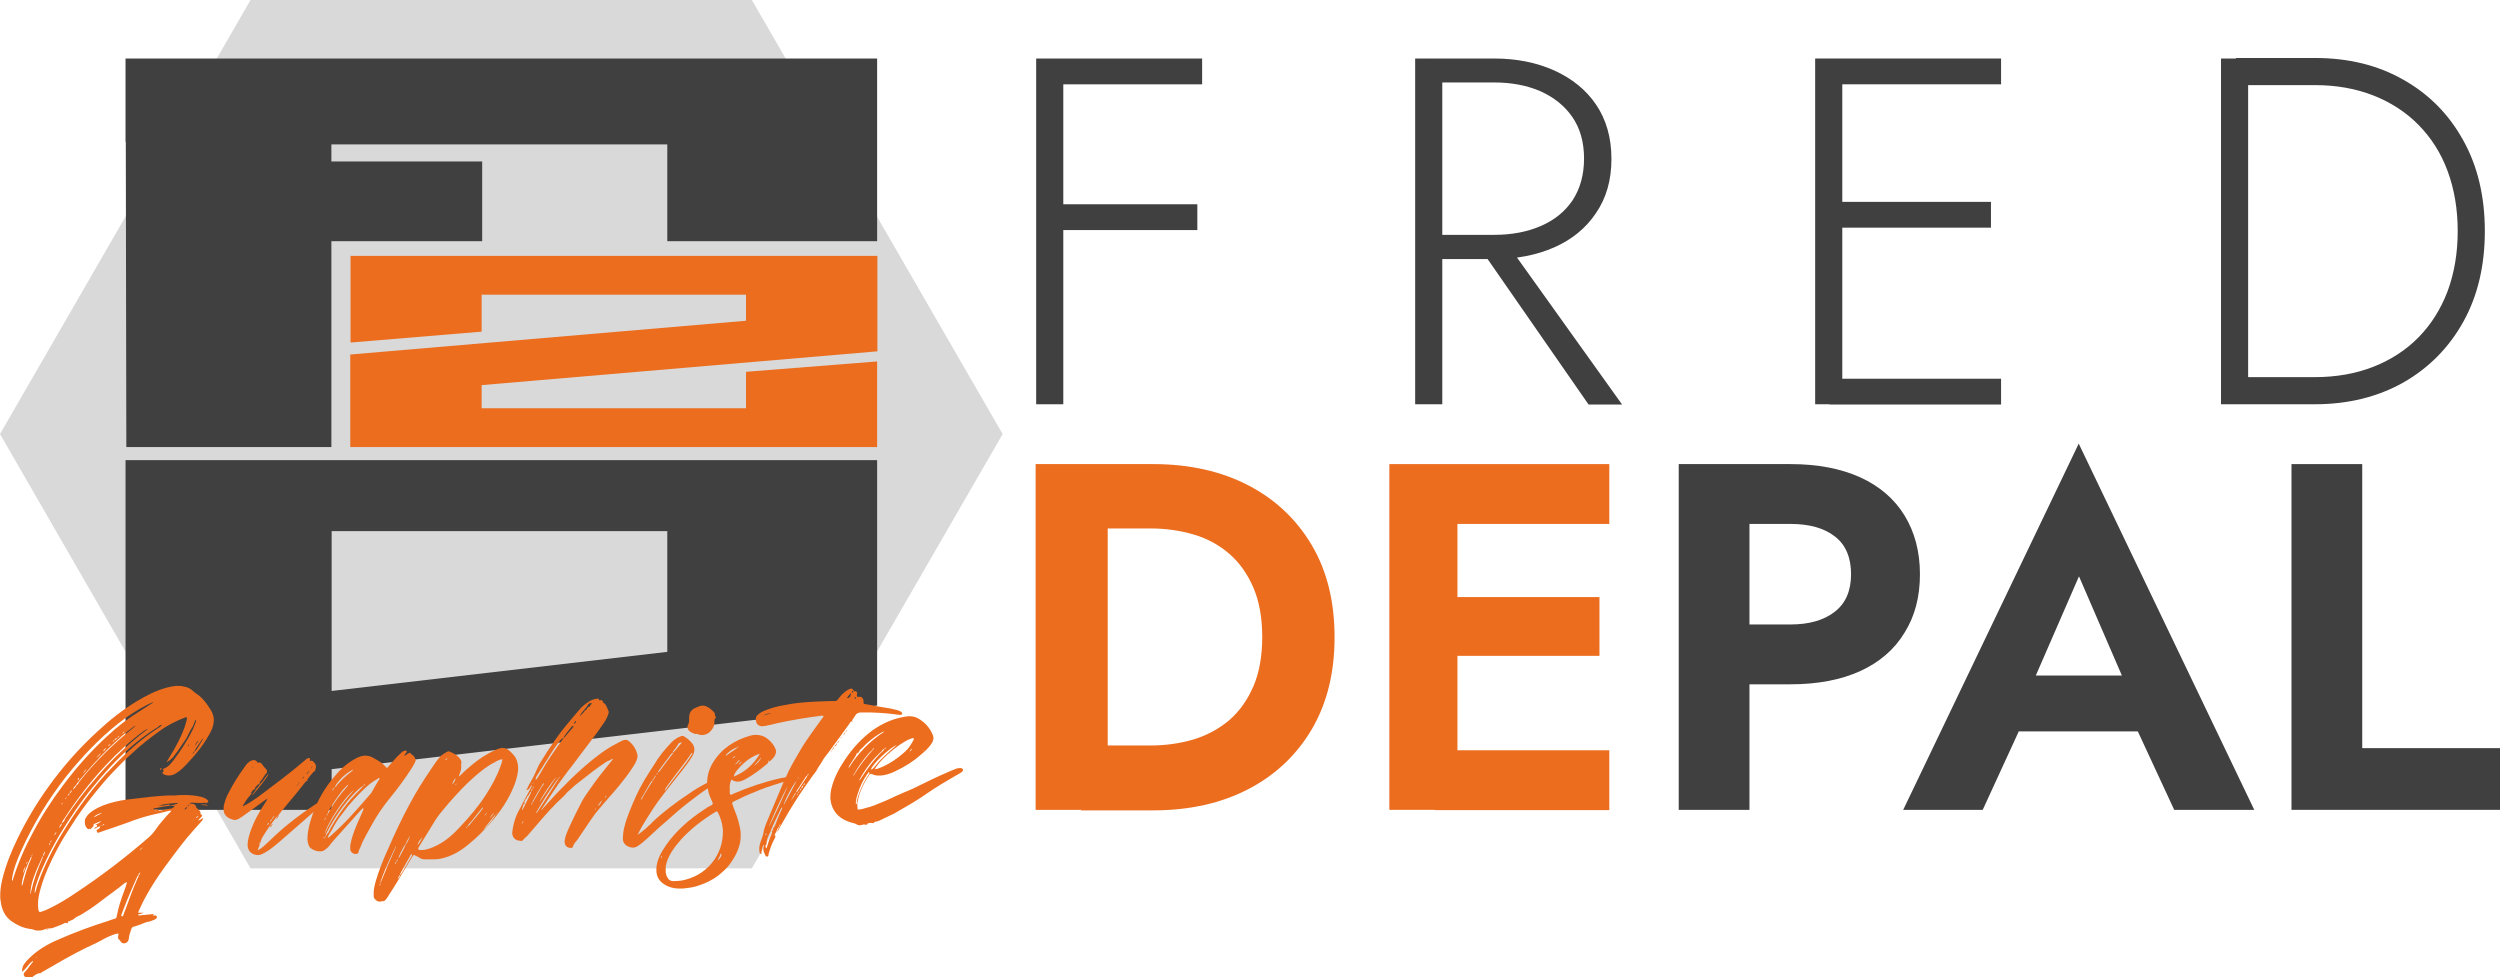 <svg xmlns="http://www.w3.org/2000/svg" id="uuid-4796e34c-5d6a-4d4a-931a-5c1417d8b656" viewBox="0 0 940 367.5"><defs><style>.uuid-4aa7df56-3adb-4364-956f-990db19188b9{fill:#d9d9d9;}.uuid-4aa7df56-3adb-4364-956f-990db19188b9,.uuid-bd425d41-3c55-43d6-88d3-16575576c91a,.uuid-4cdfcb9c-4da5-4527-b45a-a00db2b8c9c8{stroke-width:0px;}.uuid-bd425d41-3c55-43d6-88d3-16575576c91a{fill:#404040;}.uuid-4cdfcb9c-4da5-4527-b45a-a00db2b8c9c8{fill:#ec6d1e;}</style></defs><g id="uuid-69617d7f-de18-4046-8d37-a7f0d952d49a"><path class="uuid-bd425d41-3c55-43d6-88d3-16575576c91a" d="m399.8,22v130h-10.2V22h10.2Zm-4.8,0h57v9.7h-57v-9.7Zm0,54.8h55.2v9.7h-55.2v-9.7Z"></path><path class="uuid-bd425d41-3c55-43d6-88d3-16575576c91a" d="m542.3,22v130h-10.2V22h10.2Zm-4.8,0h24.3c8.4,0,15.9,1.5,22.6,4.5,6.6,3,11.9,7.2,15.7,12.8,3.8,5.6,5.8,12.4,5.8,20.4s-1.9,14.7-5.8,20.4c-3.8,5.7-9.1,10-15.7,12.9-6.6,2.9-14.1,4.4-22.6,4.4h-24.3v-9.1h24.3c6.6,0,12.4-1.1,17.5-3.3,5.1-2.2,9.1-5.4,12-9.7,2.8-4.3,4.3-9.5,4.3-15.7s-1.5-11.4-4.4-15.6c-2.9-4.2-6.9-7.4-12-9.7-5.1-2.2-10.9-3.3-17.5-3.3h-24.3v-9.1Zm28,68l44.4,62.1h-12.6l-43.1-62.1h11.3Z"></path><path class="uuid-bd425d41-3c55-43d6-88d3-16575576c91a" d="m692.7,22v130h-10.2V22h10.2Zm-4.8,0h64.5v9.7h-64.5v-9.7Zm0,53.9h60.7v9.7h-60.7v-9.7Zm0,66.5h64.5v9.7h-64.5v-9.7Z"></path><path class="uuid-bd425d41-3c55-43d6-88d3-16575576c91a" d="m845.3,22v130h-10.2V22h10.2Zm-4.6,130v-10.2h29.7c8,0,15.4-1.3,22-3.9,6.6-2.6,12.3-6.3,17-11.1,4.7-4.8,8.3-10.5,10.9-17.3,2.5-6.8,3.8-14.3,3.8-22.6s-1.3-15.8-3.8-22.6c-2.5-6.8-6.2-12.5-10.9-17.3-4.7-4.8-10.4-8.5-17-11.1-6.6-2.6-14-3.9-22-3.9h-29.7v-10.2h29.7c12.6,0,23.7,2.7,33.3,8.2,9.6,5.4,17.1,13,22.5,22.8,5.4,9.7,8.1,21.1,8.1,34.1s-2.7,24.4-8.1,34.1c-5.4,9.7-12.9,17.3-22.5,22.8-9.6,5.4-20.7,8.2-33.3,8.2h-29.7Z"></path><path class="uuid-4cdfcb9c-4da5-4527-b45a-a00db2b8c9c8" d="m416.5,174.5v130h-27.1v-130h27.1Zm-10,130v-24.2h26.2c5.7,0,11.1-.8,16.2-2.3,5.1-1.6,9.5-4,13.4-7.3,3.8-3.3,6.8-7.6,9-12.7,2.2-5.1,3.3-11.3,3.3-18.5s-1.1-13.3-3.3-18.5c-2.2-5.1-5.2-9.4-9-12.7-3.8-3.3-8.3-5.8-13.4-7.3-5.1-1.5-10.5-2.3-16.2-2.3h-26.2v-24.2h27.1c13.6,0,25.6,2.7,35.8,8s18.2,12.9,23.9,22.6,8.5,21.2,8.5,34.5-2.8,24.7-8.5,34.5c-5.7,9.7-13.7,17.3-23.9,22.6s-22.1,8-35.8,8h-27.1Z"></path><path class="uuid-4cdfcb9c-4da5-4527-b45a-a00db2b8c9c8" d="m548,174.5v130h-25.6v-130h25.6Zm-8.5,0h65.6v22.5h-65.6v-22.5Zm0,50h61.9v22.1h-61.9v-22.1Zm0,57.6h65.6v22.5h-65.6v-22.5Z"></path><path class="uuid-bd425d41-3c55-43d6-88d3-16575576c91a" d="m657.8,174.5v130h-26.6v-130h26.6Zm-10.4,0h25.8c10.3,0,19,1.7,26.3,5,7.2,3.3,12.8,8.1,16.6,14.3,3.8,6.2,5.8,13.6,5.8,22.1s-1.9,15.8-5.8,22c-3.8,6.3-9.4,11.1-16.6,14.4-7.2,3.3-16,5-26.3,5h-25.8v-22.5h25.8c7.1,0,12.6-1.6,16.7-4.8,4.1-3.2,6.1-7.9,6.1-14.1s-2-11.1-6.1-14.2c-4.1-3.2-9.7-4.7-16.7-4.7h-25.8v-22.5Z"></path><path class="uuid-bd425d41-3c55-43d6-88d3-16575576c91a" d="m762,261.4l.6,5.9-17.1,37.2h-29.9l66-137.7,66,137.7h-30.1l-16.7-36,.4-6.7-19.5-45.1-19.5,44.8Zm-11.3-7.4h62.4l3.2,21h-68.7l3.2-21Z"></path><path class="uuid-bd425d41-3c55-43d6-88d3-16575576c91a" d="m888.2,174.5v106.8h51.8v23.2h-78.4v-130h26.6Z"></path><polygon class="uuid-4aa7df56-3adb-4364-956f-990db19188b9" points="94.2 326.5 282.7 326.5 377 163.2 282.7 0 94.2 0 0 163.2 94.2 326.5"></polygon><path class="uuid-bd425d41-3c55-43d6-88d3-16575576c91a" d="m329.8,173H47.2v131.5h77.5v-15.3l205.1-23.9v-92.4Zm-205.1,26.7h126.2v45.4l-126.2,14.7v-60.1Z"></path><polygon class="uuid-bd425d41-3c55-43d6-88d3-16575576c91a" points="250.9 22 47.2 22 47.2 22 47.2 22 47.2 40.3 47.2 53.3 47.3 53.3 47.5 168.1 124.6 168.1 124.6 90.7 181.3 90.7 181.3 60.7 124.6 60.7 124.6 54.3 250.9 54.3 250.9 90.7 329.8 90.7 329.8 76.9 329.8 53.3 329.8 25.3 329.8 22 250.9 22"></polygon><path class="uuid-4cdfcb9c-4da5-4527-b45a-a00db2b8c9c8" d="m131.7,168.1v-34.8l148.8-12.7v-9.8h-99.4v13.9l-49.3,4.1v-32.6h198.1v35.9l-148.8,12.7v8.7h99.4v-13.7l49.3-3.9v32.2h-198.1Z"></path><path class="uuid-4cdfcb9c-4da5-4527-b45a-a00db2b8c9c8" d="m33.8,311.5c-.2.2-.3.3-.4.3-.2,0-.4-.1-.6-.3-.6-.6-.9-1.4-.9-2.2,0-.7,0-1.4.5-2,.7-1.2,1.7-1.9,2.7-2.6,2.5-1.6,5.2-2.5,8-3.2,2.8-.7,5.6-1,8.4-1.3,3.8-.5,7.7-.9,11.6-1.1h2.3c3.2-.3,6.5-.3,9.7.4,1,.2,2,.5,2.8,1.2.2.2.4.3.4.5v.2c-.1.2-.4.5-.6.5,0,0-.2,0-.2,0-.5-.1-1-.1-1.5,0h-.6c-.3,0-.7,0-1,0-.8-.1-1.6,0-2.4-.1-.2,0-.4,0-.5.2,0,.2,0,.2.3.2h.2c1,0,1.6.4,1.8,1.3,0,.4.3.3.4.5.4.5,1.2.9,1.2,1.7,0,0,0,.2,0,.3h0c0,.2,0,.2.2.2.3.2.4.4.4.5,0,0,0,.2-.3.5-.4.4-.8.8-1.2,1.3.7,0,1.1-.6,1.8-.9v.2c0,.5-.3.7-.6,1.1l-2.6,2.9c-2,2.2-3.9,4.5-5.7,6.9-1.8,2.3-3.5,4.7-5.3,7.1-2.4,3.3-4.7,6.7-6.7,10.3-1.3,2.2-2.4,4.6-3.5,7,.2.1.5.1.7.1h.8c.2,0,.4,0,.6,0-.7.4-1.4.4-2.1.7,0,.2.2.3.3.3,0,0,.2,0,.3,0l4.1-.4c.2,0,.3,0,.5-.1,0,0,.2,0,.4,0,.2,0,.3,0,.3.1,0,.2-.3.2-.5.4.2,0,.3,0,.5,0h.5c.3,0,.6.2.7.5v.2c0,.2,0,.3-.3.5-.2.2-.4.3-.6.4-.8.3-1.6.7-2.4.8-.9.1-1.7.6-2.6.9-.9.3-1.8.7-2.7.9-.6.2-.9.4-1,.9-.4,1.1-.8,2.2-.9,3.3,0,.4-.1.7-.3,1.1-.2.6-.8.9-1.4,1-.4,0-.7,0-1.1-.3-.4-.4-.6-.9-1.1-1.3,0,0-.2-.2-.2-.4,0,0,0-.2,0-.3,0-.4.1-.8.2-1.4-.7.1-1.4.2-2.1.5-1.6.6-3.1,1.3-4.6,2.2-1.8,1-3.7,1.8-5.6,2.7-2.7,1.3-5.4,2.8-8.1,4.3l-8.7,5c0,0,0,0-.2.2-1.4,0-2.4.9-3.4,1.7,0,0-.2,0-.3,0,0,0-.2,0-.2,0,0-.2-.3-.2-.3-.2s-.2,0-.2.2c0,0-.2.2-.3.2,0,0-.2,0-.4-.1-.8-.4-1.2-.7-1.3-1.2,0-.4.2-.8.7-1.3,1.1-1.1,1.7-2.4,2.8-3.5,0,0,0-.2,0-.4-1.7,1-2.4,2.9-4.1,4.1v-.3c0-.9.2-1.6.6-2.3.6-1,1.4-1.8,2.3-2.7,3.1-3,6.7-5.1,10.7-6.8,6.1-2.7,12.3-5,18.7-7,.8-.3,1.6-.6,2.4-.8.6-.1.8-.4.9-1,.6-3.3,1.7-6.6,2.9-9.8.3-.8.6-1.6.8-2.4,0-.2.1-.3.1-.4,0,0,0-.2,0-.2-.3,0-.6.3-.9.4-2.7,2.3-5.6,4.2-8.4,6.4-1.5,1.2-3.1,2.3-4.7,3.4-1.7,1-3.2,2.2-5,2.9-.5.3-.9.8-1.5,1.1-.3,0-.6.2-.9.4-.3.2-.9,0-.8.7,0,0-.2.2-.2.2-.2-.1-.4-.2-.6-.2-.5,0-.9.4-1.2.5-1.3.6-2.6,1-3.9,1.5-.2,0-.6.1-1,.1-.3,0-.6,0-1,.1-.9.3-1.7.6-2.6.7h-.5c-.5,0-1,0-1.5-.2-.7-.3-1.5-.4-2.2-.5-2.5-.4-4.6-1.5-6.6-2.9-2.3-1.7-3.5-4.2-3.9-7.1-.1-.5-.1-1-.2-1.5-.1-2.5.2-4.8.8-7.2,1.3-5.3,3.3-10.2,5.6-15,3.3-6.8,7.2-13.4,11.6-19.5,5.5-7.7,11.7-14.7,18.7-21.1,4.5-4.2,9.3-8,14.6-11.2,3.7-2.2,7.3-4.1,11.5-5.2,1.1-.3,2.3-.5,3.4-.6.9,0,1.7,0,2.6.2,1.5.2,2.8.8,4,2,.2.2.3.3.6.5,2.6,1.6,4.3,4,5.9,6.6.6,1.1.9,2.1,1,3.2,0,1.5-.3,3.1-1.1,4.6-2.3,4.5-5.4,8.4-8.9,12.1-1.2,1.3-2.5,2.6-4.1,3.6-.9.6-1.9.9-2.8.9-.8,0-1.8-.2-2.4-.8,0,0,0-.2,0-.3h0c.3-.3.4-.4.4-.6,0-.2-.1-.4-.2-.6h0c0-.2.2-.2.3-.3,1.7-.6,2.7-1.9,3.7-3.2,2.7-3.6,5.2-7.4,7.2-11.5.4-.8.6-1.6,1-2.5,0-.2.2-.5.2-.7,0-.2,0-.3-.2-.5-.5,1.1-.8,2.5-1.6,3.5-.7,1.1-1.2,2.4-1.8,3.5-.7,1.1-1.5,2.1-2.2,3.2-.7,1.1-1.5,2.2-2.3,3.2-.7,1.1-1.7,1.9-3,2.6.4-.7.9-1.5,1.3-2.2,2.2-3.5,4.1-7.1,5.5-10.9.3-1.1.7-2.1.9-3.3v-.2c0-.2-.1-.3-.3-.3,0,0-.2,0-.2,0-3.4,1.3-6.7,2.9-9.7,5.1-3.6,2.6-7.1,5.3-10.4,8.4-2.5,2.2-4.9,4.7-7.2,7.1-2.3,2.4-4.5,5-6.6,7.6-3.4,4.2-6.6,8.5-9.4,13.1-1.9,2.8-3.6,5.7-5.2,8.7-2.4,4.6-4.6,9.3-6,14.3-.6,2.1-1.1,4.3-1,6.5,0,.5.1.9.1,1.3,0,.2,0,.3.1.5.1.4.2.6.5.6,0,0,.2,0,.3,0,1.2-.4,2.3-.8,3.4-1.4,3.4-1.6,6.6-3.6,9.7-5.7,9.7-6.4,19-13.5,27.7-21.1,1.5-1.3,2.5-2.9,3.6-4.4,1.3-1.5,2.5-3.1,3.9-4.5.3-.3.6-.5.8-1-1,0-2,.4-2.9.6-3,.7-6,1.3-9,2.3-1.5.5-3,1-4.5,1.6-3.1,1.1-6.2,2.2-9.3,3.2-.6.2-1.1.4-1.6.6,0,0-.2,0-.3,0-.2,0-.2,0-.3-.3,0-.2-.2-.3-.2-.5,0,0,0-.2.2-.3.6-.3,1.2-.6,1.1-1.3h0c.3,0,.5-.3.9-.3h.2c.2-.2.4-.3.6-.6-.4.1-.7.1-.7.6-.2,0-.2,0-.4,0-.2,0-.5.1-.7.4h-.2c-.6,0-1.1.7-1.9.8.1-.4.5-.5.8-.7.2,0,.3-.2.3-.3s0,0,0-.2c0-.2,0-.2-.2-.2s-.2,0-.3,0c0,0,0,0-.2,0,.8-.4,1.7-.8,2.3-1.5-.8.3-1.5.6-2.3.9-.3.2-.5.3-.7.5,0,0,0,.2,0,.2s0,0,.2.2c-.5.5-.9.9-1.4,1.4Zm23.4-47.4c-.4.3-.9.4-1.3.6-4.1,2.1-7.9,4.5-11.4,7.3-7.3,5.8-13.7,12.6-19.5,19.8-6.8,8.7-12.5,18-17,28-1.5,3.4-3,7-3.5,10.8,0,0,0,.2,0,.3,0,.2,0,.2.2.3,0-.2,0-.2.1-.3,1.9-6.2,4.4-12,7.5-17.7,3.3-6.3,7.1-12.2,11.4-17.9,5-6.7,10.5-12.9,16.6-18.5,3.8-3.6,8-6.8,12.4-9.5,1.6-1,3.2-2.1,4.8-3.1,0,0,0-.2-.2-.2Zm-45.9,58.9c-.4.8-.7,1.7-1.1,2.5-.9,2.1-1.6,4.3-2,6.6v1c.2-.3.3-.4.3-.6.9-3.3,1.8-6.7,3.3-9.9,0-.2.1-.5.1-.7.2-.2.3-.4.3-.8-.1.2-.3.4-.3.7v.2c-.4.2-.4.7-.6,1Zm-2.5,5.3l.8-2.5c-.6.8-.9,1.5-.8,2.5Zm1.5-4.2v-.2c-.2.3-.5.7-.4,1.1.1-.4.5-.6.4-1Zm5.5-1.6c-1.2,2.5-2.3,5-3.2,7.6-.7,1.9-1.1,3.9-1.2,6,.2-.2.2-.2.2-.3,0-.2.1-.4.1-.6,1-4.4,2.5-8.5,4.3-12.6,0-.2.1-.4.1-.6.5-.5.7-1.2.9-2-.5.6-.8,1.2-.9,2-.2,0-.3.3-.4.4Zm-2.4,12.6c.5-2,1.2-3.9,2-5.9,2.6-6.5,5.9-12.7,9.7-18.6,2.2-3.5,4.5-6.9,7-10.2,3.2-4.3,6.6-8.4,10.4-12.2,5-5.3,10.5-10.2,16.6-14.2.5-.3,1.2-.7,1.9-1.5-.6.1-.9.2-1.2.5-.5.5-1.1.8-1.6,1.1-3.3,2.1-6.4,4.5-9.4,7.1-5,4.4-9.5,9.3-13.7,14.5-4.8,5.8-8.9,12-12.9,18.5-1.8,3.1-3.5,6.3-5,9.5-1.4,3-2.7,5.9-3.6,8.9-.4,1-.5,2-.6,3.1.3-.2.3-.3.4-.6Zm.3,24.8c0,0-.2,0-.2,0,0,0,0,0,0,.2h0c0,0,.2,0,.2,0q0-.2,0-.2Zm3.6-10.3c.2-.2.4-.3.5-.3.2,0,.2,0,.4.1-.3,0-.6.2-1,.2Zm2.1-33.7c-.3.3-.5.5-.5.9-.3.3-.5.6-.5,1.1.2-.3.5-.6.5-1.1.4-.2.4-.6.5-.9Zm1-1.7c.4-.5.8-.9.8-1.5-.3.4-.7.9-.8,1.5Zm3.9-6.1c3.7-5.6,7.6-10.8,12-15.8,5.6-6.5,11.7-12.4,18.5-17.6.2-.2.5-.3.7-.6h-.2c-.3.2-.6.4-.9.5-5.4,3.9-10.2,8.4-14.7,13.2-5.8,6.2-11,13-15.6,20.1-.3.5-.8.9-.8,1.6-.6.5-.9,1.2-1.1,1.9.5-.6,1-1.1,1.1-1.9.5-.3.8-.8,1.1-1.3Zm-1.2-5.6c.2-.2.5-.2.4-.7-.2.2-.4.4-.4.7Zm1.9-2.5v-.2c-.2.3-.5.4-.5.7.2-.2.5-.3.5-.6Zm.4-.7c.3-.3.8-.5.8-1,.5-.2.6-.6.9-1.2-.8.5-.5.4-.9,1.2-.5.2-.6.6-.8,1Zm4.1-5c6.1-7.7,13-14.6,20.7-20.7.2-.3.5-.3.7-.8l-.6.4c-1.9,1.4-3.8,2.9-5.5,4.5-4.9,4.3-9.3,9-13.4,13.9-1,1.2-2.1,2.4-2.9,3.7-.5.4-.9.9-1.1,1.7.4-.6,1.1-.9,1.2-1.6.5-.2.7-.7,1-1Zm-.2-1.5c0,.2-.1.2-.1.3v.2c.3-.2.5-.4.6-.7h-.2c-.2,0-.2.1-.3.2Zm3.3-3.7c-.6.4-1.1,1-1.3,1.7.4-.5.8-1.1,1.3-1.7Zm5.7,16.5c-2,.7-2.4.9-3.1,1.8l1.6-.9c.6-.2,1-.5,1.6-.9Zm-2.1-20.7c.8-.4,1.4-1,1.8-1.9-.5.6-1.1,1.3-1.8,1.9Zm3.7-3.7c-.5.4-1,.7-1.1,1.3.5-.3.9-.7,1.1-1.3Zm1.6-1.6c-.3.3-.6.6-1,.9.6-.1.9-.4,1-.9Zm2.6-2.2c.5-.2.7-.5.9-.8-.2.3-.9.3-.8.8-.6.1-.9.4-1.2.9-.3,0-.5.3-.7.7.4-.2.6-.4.7-.7.6-.1.8-.5,1.1-.9Zm7.5,52.2c-1.7,3.8-3.4,7.7-4.9,11.6-.4.9-.7,1.9-1.1,2.9v.2c0,0,0,.2.2.2h.2c0,0,.2,0,.2,0,.1-.2.2-.4.3-.7.2-.6.3-1.1.6-1.6,1.5-4.2,3-8.3,4.8-12.3,0-.2.3-.3.3-.6,0,0,0-.2-.2-.2.6-.2.6-.6.8-1.2-.5.5-.8.8-.8,1.2h0c-.3.2-.4.5-.4.7Zm-4.8-54.5c-.4,0-.5.3-.8.6.4,0,.5-.3.8-.6Zm6.8,43.5c-.5.3-.8.7-1.3,1.1q.9-.4,1.3-1.1Zm3.2-13.3h.3c0,0,0,0,0,0,0,0-.2,0-.2,0Zm0-.9s0,0,.2,0c0,0,0,0,0-.2h-.2s0,0,0,0Zm8.9-2h.3c.3,0,.6-.1.9-.5-2.6.1-5,.4-7.4,1,.6,0,1,0,1.5,0,.5,0,1-.1,1.5-.2.2,0,.5-.2.7-.2.2,0,.5,0,.7.3,0,.2-.2.2-.3.2h-.3c-1.7.2-3.3.6-5.1.9-.2,0-.5,0-.6.4.2,0,.4.1.6.1.2,0,.2,0,.4-.1,0,0,.2,0,.3,0,.2,0,.4,0,.5.2.2.2.4.3.6.3.2,0,.5-.1.6-.1,1-.2,2-.4,3-.6.8,0,1.6-.2,2.1-1.1-.6,0-1.2-.1-1.8,0,.6-.4,1.3-.4,1.8-.4Zm-6.9,2.4h-.2c0,0-.2,0-.2.2h.2c0,0,.2,0,.2-.2Zm1.9-15.7h0c0,.2-.2.2-.3.3-.2,0-.3,0-.3-.3,0,0,0-.2.2-.2h.2c.2,0,.3,0,.3.2Zm8.6,15.5c.5-.3,1-.7,1.2-1.3q.5-.3.9-1c-.5.3-.8.6-.8,1-.6.3-1.2.6-1.3,1.3Zm1.7-24.5v-.2c-.2,0-.3.3-.4.6.2,0,.4-.2.4-.4Zm2.2,27.9c-.3.2-.5.3-.7.6.2-.2.5-.4.7-.6Zm3.2-30.3c-.5.2-.7.8-1,1.2-.8,1.2-1.8,2.4-2.4,3.8-.2.2-.5.3-.5.6v.2c.2-.3.5-.4.5-.7,1.5-1.4,2.3-3.3,3.4-5Zm-1.7.6c-.7.6-1.1,1.3-1.5,2.2.6-.7,1.1-1.3,1.5-2.2Zm-.2,28.6c0,0,0,0,0-.2-.2.3-.5.4-.8.7l.2.2c.2-.3.5-.5.7-.7Zm1.8-4.4c.6,0,1.2,0,1.7.2v.2q0,0,0,0c-.9-.1-1.8-.2-2.7-.3.3,0,.6-.1,1-.1Z"></path><path class="uuid-4cdfcb9c-4da5-4527-b45a-a00db2b8c9c8" d="m94.7,298.1c-.4.6-.7,1.1-1.2,1.6-.8.9-1.4,2-2.1,3.1,0,0-.2.2-.1.2s0,.2,0,.2c4-2,7.5-4.9,11.1-7.6,4.2-3.1,8.2-6.3,12.1-9.6.3-.3.6-.5,1-.8.2,0,.3-.2.5-.2.2,0,.2,0,.4.1.2.2.2.2.2.4,0,.2,0,.3-.1.6.2,0,.3,0,.5-.1.6,0,.9.5,1.3.9.3.3.4.7.5,1.1,0,.3,0,.6-.1.9-.1.4-.2.8-.4,1.2h-.3c-.8.9-1.7,1.9-2.4,2.9,0,.2,0,.4,0,.6h0c-.5,0-.7.4-.9.6-2.3,2.9-4.7,5.9-7.1,8.7-.8.9-1.5,1.9-2.3,2.8-.3.3-.5.7-.7,1.1h0c-.3,0-.5.3-.7.5-2,2.5-3.8,5.1-5.4,7.8-.2.4-.3.8-.4,1.2l-.2.2c-.2,0-.3.3-.5.5q0,.2,0,.2t0,0c0,0,.2,0,.3,0,0,.8-.6,1.5-.8,2.5.9-.4,1.5-.9,2.1-1.4,1.5-1.4,3.1-2.8,4.5-4.2,3.2-3,6.6-5.7,10.2-8.3,1.6-1.1,3.2-2.3,4.9-3.4,1-.6,2-1.1,3.2-1.5h.9c.2,0,.4.3.4.4,0,.2,0,.3-.2.4-.2.2-.4.3-.5.4-2.7,1.5-4.9,3.5-7.2,5.6-3.4,2.9-6.7,5.9-10.1,8.8-1.8,1.5-3.5,3-5.5,4.1-.8.4-1.6.9-2.4.9h-.2c-2.2,0-3.8-1.4-3.9-3.6v-.2c0-1.7.5-3.3,1-4.9,1.4-4.1,3.5-7.8,5.9-11.4.1-.2.4-.6.5-.8q0,0,0,0v-.2c-.5.2-.8.4-1.2.7-2.7,2-5.5,4-8.3,6-.7.5-1.5,1-2.4,1.2h-.6c-2.1-.5-3.8-1.5-3.9-3.7,0-.4,0-.9,0-1.4.4-1.9,1-3.6,1.9-5.2,1.7-3.3,3.7-6.5,5.9-9.5.7-1.1,1.6-2.2,2.9-2.6.2,0,.4-.1.6-.1.6,0,1,.2,1.3.8,0,0,.2.2.2.1h.2c0,0,.2,0,.2,0,.6,0,1.1.3,1.2.6.2.4.8,1,1,1.3.3.4.8.7.9,1.2,0,0,0,.2,0,.4,0,0,0,.3-.1.4-1,.9-1.4,2.2-2.4,3.2-.2.2-.3.4-.3.7,0,0,0,.2,0,.3-.9.1-1.2.9-1.8,1.5h0c0,.2.2.3.3.4h0c-1,0-1.3.9-1.8,1.5Zm.4-9.6c0,0,0-.2,0-.2h0c0,0-.2,0-.2.3h.2c0,0,.2,0,.2,0Zm5.4,2.9c0,0,.1-.2.5-.3-1.8,3-4.1,5.5-6.2,8.1.3-1.1,1.3-1.7,1.6-2.7h0c.6-.5,1.1-1.1,1.5-1.8,1-.9,1.7-2.2,2.6-3.3Zm-4.5-4.2c0,0,0,0,0,0h0s0,0,0-.2h-.2q0,0,0,0Zm2,29.4c0,.2-.1.4-.4.6,0-.2,0-.5.1-.7l.2-.2c0,0,0,.2,0,.3Zm2.7-6.4s0,0,0,0h0c.2-.2.2-.4.4-.6h0c0-.2,0-.2-.2-.2-.1.2-.4.4-.4.7,0,0,0,0,0,0Zm1.8-.5c-.1.6-.5,1.1-1.1,1.4.2-.6.6-1,1.1-1.4Zm.7-3c-.4.4-.8.7-1,1.3-.5.3-.6.7-.7,1.1.2-.3.8-.5.7-1.1.5-.3.8-.7,1-1.3Zm1.3.4c0,0,0,.2-.1.3-.1.2-.4.5-.7.7.2-.4.6-.8.7-1.4h0c.2.2.3.2.3.4Zm7.7-12.1c-.2,0-.6,0-.6.4.2,0,.3-.3.5-.3h0Zm0-.2c0-.2.4-.3.4-.7h0c-.4.1-.3.5-.4.8v-.2Zm2.2-2.8c-.5.1-.5.4-.8.9.4-.3.6-.5.8-.9Zm.8-.9q0,0,.2,0c.4-.4.7-.9,1.1-1.4-.5.3-.8.8-1.2,1.2v.3Zm2.5-3.1c-.5.2-.7.5-.8,1,.2-.3.4-.7.8-1Z"></path><path class="uuid-4cdfcb9c-4da5-4527-b45a-a00db2b8c9c8" d="m154.1,283c.4.2.5.7,1,.9.7.3.9,1.2,1.2,1.8,0,0,0,.2,0,.2,0,.3-.3.7-.4,1-.4.7-.7,1.4-1.2,2.1-2.4,3.7-5,7.3-7.8,10.7-2.7,3.3-5.2,6.9-7.2,10.6-1.5,2.8-3.2,5.5-4.3,8.5-.2.6-.6,1-.6,1.6,0,.3-.2.5-.5.6-.2,0-.3,0-.5.1-1,0-1.9-.6-2.1-1.7,0-.5,0-1,0-1.5.4-2.7,1.4-5.2,2.4-7.7.8-1.9,1.7-3.8,2.5-5.7,0-.2,0-.3,0-.6v-.2c-.7.7-1.4,1.4-2,2.1-2.4,2.6-4.6,5.2-7,7.8-1.2,1.4-2.6,2.8-3.7,4.3-.5.7-1.2,1.3-2,1.8-.4.3-.9.4-1.3.4-.2,0-.5,0-.7,0-1-.1-1.9-.4-2.8-1-.7-.4-1-1-1.2-1.8-.2-.6-.3-1.2-.3-1.8,0-1.1.1-2.3.3-3.3.5-2.8,1.4-5.5,2.5-8.2,1.9-4.8,4.7-9.1,8.1-12.9,2.2-2.6,4.8-4.7,8-6.3.9-.4,1.7-.6,2.6-.7,1.3,0,2.5.3,3.7,1.1.9.6,1.9,1,2.7,1.7.8.6,1.3,1.2,2,1.9.8-.8,1.4-1.7,2.1-2.4,1.1-1.3,2.2-2.4,3.4-3.5.3-.3.6-.5,1-.6.2,0,.3,0,.4-.1.2,0,.3,0,.5.2,0,0,0,.2,0,.2,0,.2-.1.4-.3.6-.1.2-.5.5-.6,1,.8-.2,1.1-.9,1.7-1Zm-32.4,31.6c0,0,0-.2,0-.2,0,.2-.2.4-.2.7,0,0,0,.2,0,.3,0-.3.2-.5.2-.7Zm.8-7.3c-.4.4-.5.8-.5,1.3.1-.4.5-.7.5-1.3Zm10.6-10.2c-3.1,2-10.2,12.5-11,16.5,2.7-6.2,6.6-11.6,11-16.5Zm-9.8,16.2c1.2-2.4,2.6-4.7,4.1-6.9,1.9-2.8,4.1-5.6,6.5-8,.9-.9,1.8-1.9,2.8-2.9.2,0,.5-.3.6-.6-.3,0-.6.1-.6.5v.2s-.2,0-.2,0c-.4,0-.5.3-.9.5-.6.5-1.2,1-1.8,1.6-4.6,4.6-8.2,10-11.2,15.8,0,.2-.1.4-.1.6v.2c-.5.3-.4.7-.5,1.1.2-.3.5-.7.5-1.1.3-.3.4-.7.7-1.1Zm.4-8.1c1.9-3.4,4.2-6.5,6.8-9.4.2-.2.4-.3.4-.8-.8.7-1.4,1.4-2,2-2,2.5-3.8,5.2-5.4,8-.2.2-.2.3-.2.6v.2c-.4.3-.5.6-.5,1,.2-.3.5-.6.5-1,.2,0,.3-.3.4-.5Zm18.9-12.7c-.2,0-.3,0-.4.2-1.9,1.1-3.6,2.3-5.1,3.8-1.5,1.4-2.9,2.8-4.3,4.4-1.4,1.5-2.7,3.1-3.9,4.8-1.7,2-3,4.2-4.2,6.5-.5.9-1.2,1.7-1.5,2.8.5-.1.8-.4,1-.6,2.6-2.3,5.1-4.7,7.4-7.2,2.7-2.9,5.2-5.8,7.7-8.7.2-.2.4-.4.5-.7,1-1.7,1.8-3.3,2.9-4.9,0,0,0-.2,0-.3,0,0-.2,0-.2,0Zm-15.8,2.6c1.4-1.6,3-3.2,4.7-4.5.5-.3,1.1-.8,1.4-1.3-1.9.9-3.5,2.2-4.9,3.7-.8.9-1.6,1.8-2.1,2.9-.6.4-.9,1.2-1.3,1.8.5-.6,1.1-1.1,1.3-1.8.5,0,.7-.5.9-.8Z"></path><path class="uuid-4cdfcb9c-4da5-4527-b45a-a00db2b8c9c8" d="m144.1,338.9q0,0,0-.2c-.4.2-.8.3-1.2.3-.6,0-1.1-.1-1.6-.6-.6-.5-.8-.9-.8-1.6v-.4c-.1-1.7.3-3.2.7-4.8,1.2-4.1,2.7-8,4.5-11.9,2.6-6,5.3-11.8,8.4-17.5,2.4-4.5,5.1-8.8,7.9-12.9,1.1-1.7,2.2-3.3,3.5-4.8.7-.7,1.4-1.2,2.2-1.6.2-.2.5-.3.9-.4.2,0,.5,0,.7.2,1.4.6,2.7,1.3,3.6,2.5.3.5.6.9.6,1.3s0,.4-.1.6v1c.1,1-.2,1.9-.6,2.9-.1.2-.2.5-.2.8v.2c1.5-1.5,3.1-3,4.7-4.3,2.8-2.3,5.7-4.3,9-5.7,1-.5,1.8-.7,2.5-.8,1.3,0,2.3.5,3.7,2,1.5,1.4,2.2,3.2,2.3,5.1,0,.5,0,1,0,1.4-.3,2.4-1,4.7-2,6.9-2.4,5.6-6,10.3-10,14.6-2.5,2.8-5.3,5.3-8.3,7.6-1.8,1.3-3.7,2.4-5.8,3.2-1.7.6-3.5,1.1-5.2,1.1h-.6c-1.2,0-2.3,0-3.5,0-.9,0-1.7-.6-2.6-1.1-.2,0-.4-.2-.6-.3-.2-.1-.4-.2-.6-.2-.2,0-.3.2-.5.5-2.6,4.2-5,8.5-7.7,12.7-.7,1-1.3,2-1.9,3-.4.5-.8,1-1.4,1.3h0c0-.2,0-.3,0-.4Zm-.7-7.7c1.6-4,3.4-8.1,5.2-12.1,0-.2.3-.5.3-.7,0,0,0-.2,0-.2-.2.2-.3.4-.4.7-.6,1.2-1.2,2.5-1.8,3.8-1.4,3-2.7,6.2-3.8,9.3,0,.4-.1.7-.3,1.2.2-.3.5-.6.4-.8,0-.2,0-.2-.2-.4h0c.3,0,.4-.3.5-.7Zm6.1-8.2c-.2.4-.5.7-.5,1.1-.2,0-.4.3-.4.6,0,0,0,.2,0,.3.1-.2.4-.5.4-.7,0,0,0,0,0-.2.5-.5.5-.3.5-1.1Zm1.3,5.7c1.4-2.3,2.7-4.6,4.1-7,0,0,0-.2,0-.3,0,0,0-.2-.2-.2-.2,0-.3,0-.3.3-1.3,2.2-2.5,4.5-3.8,6.8,0,0-.1.2-.1.4v.2c-.5.3-.7,1-1,1.6.5-.4.9-.9,1-1.6,0,0,.2,0,.2,0Zm-.9-6.1c.4-.4.6-.9.8-1.3.6-1.2,1.4-2.4,1.8-3.7.8-1,1.3-2.1,1.7-3.4-.7,1.1-1.3,2.2-1.8,3.3-.9,1.2-2.4,4.3-2.6,5.1Zm7.1-4.8c.8-.9,1.4-2,1.9-3.1-.8.9-1.7,1.8-1.9,3.1Zm29.4-31.4c-3.1,1.5-5.8,3.7-8.4,6-3.3,2.9-6.3,6.2-9.2,9.5-1.7,2.1-3.6,4.1-5,6.3-1.8,2.9-3.5,5.8-5.3,8.6-.4.7-.8,1.3-1.2,2,0,.2-.1.3-.1.4,0,.2.2.3.6.4h1c2-.1,3.8-.9,5.6-1.8,3.4-1.7,6.1-4.2,8.6-6.9,3.5-3.7,6.8-7.6,9.6-11.9,2.2-3.4,4.2-7,5.6-10.9.3-.8.6-1.6.7-2.6-1,0-1.7.5-2.4.8Zm-19-.5c.4-.3.7-.3.8-.8-.4.1-.6.2-.8.8Zm3.9,6.6c-.7.8-1,1.6-1.4,2.5.8-.7,1.3-1.4,1.4-2.5Zm.1,2.2h0c0,.2-.2.3-.1.4h.2c0,0,0-.2.1-.3,0,0,0-.2,0-.2Zm5.5,15c1.5-1.8,3-3.5,4.4-5.4.1-.2.3-.3.3-.6v-.2c-.3.3-.6.6-.8.9-1.1,1.3-2.2,2.7-3.2,4-.6.8-1.5,1.4-1.8,2.3-.2.2-.5.3-.5.7.3-.3.5-.3.5-.7h0c.6-.2.9-.7,1.2-1.1Zm9.4-3.5c-.8,1-1.6,1.9-2.3,2.9-.8.9-1.5,1.9-2.3,2.9,1.5-1.1,4.5-4.9,4.7-5.9Zm-4.1.6c.5-.5.8-.9,1-1.4-.2.4-.8.6-1,1.4Zm3.6-1.2c-.7.5-1.2,1.2-1.7,2,.8-.5,1.2-1.3,1.7-2Zm1.1.2c0-.2.2-.2.2-.3h0c-.2,0-.4.1-.4.4,0,0,.2,0,.2,0Z"></path><path class="uuid-4cdfcb9c-4da5-4527-b45a-a00db2b8c9c8" d="m198.5,296.8c-.2.2-.2.3-.4.3h0c0,0-.2,0-.2-.1,0,0,.1-.2.2-.3.6-1.2,1.2-2.5,1.9-3.6,1.1-1.8,1.8-3.9,2.8-5.8,1.9-3.1,3.9-6.2,6-9.2,2.5-3.7,5.5-7,8.4-10.5.7-.8,1.4-1.7,2.3-2.4,1.5-1.2,3-2.3,5-2.5h.4c.2,0,.2,0,.3.2v.2c0,.2.1.2.3.2h.2c0,0,.2-.1.3-.1.3,0,.5.3.7.6,0,.2,0,.4.3.5,1.1.7,1.2,1.9,1.7,2.8,0,.2.2.3.2.6,0,.2-.1.6-.2.9-.5,1.5-1.3,2.8-2.2,4-2,3-4.2,5.8-6.4,8.7-1.7,2.3-3.5,4.7-5.2,6.9-1.7,2.1-3.2,4.3-4.8,6.4-2.2,3.2-4.4,6.5-6.6,9.9.3,0,.5-.3.7-.6,2.1-2.2,4-4.5,6.1-6.6,5.3-5.5,10.8-10.7,17.1-15.1,1.9-1.3,4-2.4,6.1-3.5.5-.3.9-.4,1.4-.5.2,0,.3,0,.6,0,.4,0,.7.3,1.1.6,1.5,1.2,2.5,2.8,3,4.7,0,.2.1.4.1.6,0,.2,0,.3,0,.6-.3,1.5-1.1,2.8-1.9,4-1.5,2.3-3.2,4.5-5,6.7-2.5,3.1-5.3,6-7.8,9.1-1.6,1.8-2.9,3.9-4.3,5.9-1.1,1.7-2.2,3.3-3.3,4.9-.4.7-1,1.2-1.4,1.8-.2.4-.4.7-.6,1.2,0,.4-.2.5-.6.5h-.3c-1.3,0-2.1-.9-2.2-2.1v-.5c.2-1.8,1-3.5,1.7-5.1,1.4-3,2.8-6,4.4-9,1-2,2.2-3.7,3.5-5.5,2.5-3.7,5.4-7.2,8.2-10.7,0,0,.2-.3.3-.4,0-.2-.2-.2-.3-.2,0,0,0,0,0,0-.6.7-1.5.7-2.2,1.2-3.4,2.2-6.5,4.7-9.7,7.2-1,.8-2,1.5-2.9,2.4-.9.9-2,1.6-2.8,2.7-1,1.1-2.1,2-3.2,3.1-3.8,3.8-7.2,8-10.7,12-.6.8-1.4,1.2-1.9,1.9-.1.2-.4.3-.6.4-.2,0-.5,0-.7-.1-1.5,0-2.7-1.2-2.8-2.7v-.4c.3-2.6.9-5,2-7.3,1.7-3.2,3.3-6.4,5.1-9.6.1-.4.4-.7.5-1.2.2-.2.3-.2.3-.4v-.2c-.2,0-.2.2-.2.5v.2c-.7.4-1.1,1.2-1.5,1.8Zm-2.3,13c.4-.3.4-.7.7-1.3-.5.5-.6.8-.7,1.3Zm3.5-12.3v.2c-.5,0-.4.5-.7.8-.2.3-.3.7-.7.9-.2,0-.4.3-.5.5,0,.6-.4,1-.6,1.5-.2.3-.4.6-.5.9v.2c0,.7-.4,1.4-.4,2.1.2,0,.2-.2.3-.3,1-2.1,2-4,3-6.1,0,0,0-.2,0-.3v-.2c.5-.3.5-.7.7-1.2.3-.2.4-.5.4-.9-.3.3-.5.5-.4.9-.4.3-.6.5-.6.9Zm-2.4,4.3c0,.3-.2.6-.4.8h0c0,0-.2,0-.2-.2.1-.3.3-.6.5-.9,0,.2,0,.2,0,.3Zm.7-1.5c0,0,0,0-.2,0v-.4c0-.2.2-.4.4-.5v.2c0,.2-.1.5-.3.7Zm2.6.9c1.1-1.8,2.1-3.6,3.2-5.5.3-.3.7-.7.7-1.3l-.4.4c-1.3,2.1-2.6,4.2-3.8,6.4,0,0,0,.2,0,.4-.4.3-.5.6-.5,1.1.2-.4.5-.7.5-1.1.2,0,.3-.3.4-.5Zm10.4-23.3c-1.3,1.7-2.6,3.4-3.7,5.2-1.9,3-3.8,6-5.7,9,0,.2-.2.4-.2.7,0,.2,0,.2.1.4.4-.3.5-.7.8-1,1.8-3.1,3.5-6,5.5-8.9,1.2-1.7,2.4-3.5,3.7-5.2.2-.3.4-.4.4-.7v-.2c0,0,.2,0,.2,0,0,0,.2,0,.2,0,1-1.2,1.9-2.3,2.9-3.4,0-.2.2-.3.4-.4,0,0,0-.2,0-.2s0-.2,0-.2c0,0-.2,0-.2,0s0,0-.2,0-.2,0-.2.2c-1.1,1.3-2.3,2.7-3.2,4.2-.3.2-.5.4-.7.7Zm-1.5,15.3c-2.8,3.9-5.4,7.9-7.7,12,0,0-.2.3-.2.3,0,0,0,.2.2.2,2.4-3.7,4.8-7.4,7.1-11.1.3-.6.8-1,1-1.7.3-.2.5-.4.5-.8-.3.3-.5.5-.5.8-.2,0-.2,0-.3.3Zm-6.7,8.5l6.5-9.7c-2.1,2.2-6.2,8.5-6.5,9.7Zm13-29.5c.5-.3.8-.6.8-1v-.2c-.3.3-.8.5-.8,1.2Zm5.7-6.1c.1-.7.9-1.1,1-1.8-.5.1-1,.1-1.3.5-.7,1.3-1.8,2.3-2.7,3.5-.2.2-.3.3-.3.6,0,0,0,.2,0,.3.4-.7,1.1-1,1.5-1.7.1-.3.5-.6.9-.7.2-.3.5-.5.8-.8Zm-1,.9q0,0,0,0h0c0-.5.4-.9.7-1.2,0,0,.2,0,.2,0s.2,0,.2.2,0,.2,0,.2c-.2.3-.5.6-.8.8,0,0-.2,0-.2,0Zm3.6,37.2v-.2c-.2,0-.4.3-.4.5.2-.2.4-.2.4-.3Zm1.6-2.5c-.3.4-.6.8-1,1.3.9-.4.9-.5,1.8-2.2-.3.3-.5.6-.8.8Zm1.7-1.8c.5-.1.5-.3.6-.8-.2.3-.5.4-.6.8Z"></path><path class="uuid-4cdfcb9c-4da5-4527-b45a-a00db2b8c9c8" d="m244.9,309.5c4.4-4.2,9.2-7.8,14.2-11.1,2.1-1.5,4.3-2.8,6.5-3.9.5-.3,1.1-.5,1.6-.7.2,0,.5-.2.7-.2.3,0,.6.1.7.4v.2c0,.4-.4.7-.7.9-.5.4-1.1.8-1.6,1.2-2.6,1.7-5,3.5-7.4,5.4-2.9,2.2-5.8,4.8-8.5,7.2-2.5,2.1-4.8,4.3-7.2,6.5-1.2,1.1-2.5,2.2-3.9,3-.3.2-.8.3-1.2.3-1.8,0-3.8-1.1-3.9-3.1h0c0-1.7.2-3.3.6-4.8,1-4,2.7-7.7,4.3-11.4,1.9-4.2,4.3-8,6.8-11.8,1.8-3.1,4.1-5.9,6.6-8.5,1-1,2-1.7,3.3-2.2.2,0,.5-.2.7-.2.2,0,.5,0,.7.2,1.2.7,2.3,1.6,3.2,2.8.4.6.6,1.2.7,1.8,0,.5-.1,1-.2,1.5-.3,1.1-1,2-1.6,2.9-1.7,2.5-3.6,4.8-5.6,7.3l-4.3,5.5c-3,3.8-5.5,7.9-8,12-.6,1.1-1.1,2.1-1.7,3.2,2-1.3,3.7-2.9,5.3-4.4Zm.4-16.5q0,0,0,.2c0,.2.2.3.3.4,0,0-.2,0-.3,0-.2,0-.4.1-.5.3-.3.6-.7,1.1-1,1.7-1,1.7-1.9,3.3-2.9,5,.5,0,.5-.3.6-.5,1.1-2.1,2.4-4,3.6-6s.2-.5.6-.5v-.2c0-.4.3-.6.4-.9.2-.4.6-.7.6-1.2.4-.2.6-.4.6-.8v-.2s.2,0,.2,0c.2,0,.3-.2.5-.3,1.2-1.7,2.5-3.4,3.8-5.1.4-.7,1.1-1.1,1.3-1.9,1.2-1.1,2.1-2.5,3.3-3.8-.2,0-.3,0-.5,0-.4,0-.7.3-.9.6-.5,1-1.2,1.8-1.9,2.7-.2.2-.1.3-.1.6-.4,0-.5.3-.8.6l-3.6,4.8c-.4.7-1.1,1.3-1.3,2-.3.3-.6.6-.6,1-.7.4-.8,1.1-1.2,1.7Zm14.7-9.9c-.4.7-.9,1.4-1.4,2.1-2.6,3.6-5.4,7-8,10.7-.4.6-.5.6-.6,1.5,3.4-4.9,7.3-9.2,10.4-14.1-.2,0-.2,0-.3-.1Zm1.6-7.1c-.5-.1-1.1-.3-1.6-.6-.9-.4-1.5-1.2-1.5-2,0-.4.1-.8.3-1.1.4-.7.3-1.5.3-2.2v-.2c0-1.6.5-2.7,1.9-3.5.8-.4,1.5-.7,2.4-1,.2,0,.5-.1.7-.1.6,0,1,.1,1.5.3.9.4,1.7,1,2.5,1.8.3.3.7.7.7,1.1,0,.2,0,.2,0,.3h0c0,.5.4.7.4,1v.3c0,0-.1,0-.3-.1h0c0,0-.2,0-.1.3-.1.2-.2.6-.2.8v.4c.1,1.6-.8,2.9-1.9,3.9-.7.6-1.6.9-2.8,1-.6,0-1.3-.3-2.1-.5Z"></path><path class="uuid-4cdfcb9c-4da5-4527-b45a-a00db2b8c9c8" d="m288.8,286.9c-2.7,2.3-5.6,4.5-8.7,6.2-.5.3-1.2.5-1.8.7-.3,0-.6.1-.8.1-.9,0-1.7-.2-2.4-.8-.5.7-.6,1.5-.7,2.2-.1.6,0,1.2,0,1.8v1.2c0,.3.2.5.4.5,0,0,.2,0,.2,0,.2,0,.5-.2.6-.3,5.8-2.5,11.7-4.5,17.9-5.9,1.3-.2,2.5-.5,3.7-.6.6,0,1.3,0,1.8.5.2,0,.2.1.3.3v.2c0,0-.2.2-.3.2-.8.1-1.7.2-2.5.4-2.1.4-4.2,1.1-6.3,1.8-3.3,1-6.5,2.4-9.8,3.8-1.5.7-2.9,1.4-4.4,2.1-.5.3-.7.4-.7.7,0,.2.1.4.2.7.7,2.1,1.7,4.2,2.2,6.3.4,1.4.7,2.9.8,4.3,0,1.1,0,2.2-.2,3.4-.4,2-1.2,4-2.3,5.8-1.2,2.1-2.6,3.9-4.4,5.4-1.9,1.8-4.2,3.2-6.6,4.2-2,.8-3.9,1.5-5.9,1.7-.8.1-1.6.2-2.4.3-2.5.1-4.9-.2-7.1-1.7-1.8-1.2-2.7-2.8-2.8-4.9,0-.4,0-.7,0-1.1.2-3.2,1.8-5.9,3.6-8.6,3.8-5.4,8.7-9.7,14.2-13.3.9-.7,1.9-1.3,3-1.8.2-.2.4-.3.4-.6,0-.2,0-.2-.1-.4-.6-1.4-1.3-2.7-1.6-4.3-.2-.9-.3-1.7-.4-2.6-.1-2.8.6-5.5,2.2-8.1,3.3-5.4,8.2-8.4,14-10.1.6-.2,1.2-.2,1.8-.3,1.7,0,3.2.3,4.7,1.5,1.4,1.1,2.5,2.4,3.1,4.1,0,.2.1.4.1.6,0,.7-.3,1.3-.6,1.9-.6.8-1.3,1.6-2.2,2.1,0,0,0-.2.1-.2q0,0,0-.2c0,0,0-.2,0-.2,0,0-.2,0-.2.2h0c0,.2,0,.2,0,.4,0,.2-.1.3-.3.4Zm-40.2,35.8h0c.2-.3.3-.6.3-1-.3.3-.4.6-.4.9q0,0,0,0Zm20.7-17.6c-4.8,2.9-9.2,6.2-13.1,10.4-1.4,1.6-2.7,3.2-3.8,5-1,1.7-1.8,3.4-2.1,5.3,0,.6,0,1.2,0,1.8,0,.8.2,1.6.7,2.4.4.8,1.1,1.3,2.1,1.3h.2c1,0,1.9-.1,2.9-.2,9.5-1.7,15.7-9.6,15.6-18.4v-.7c-.2-2.5-.9-4.7-2-6.8-.2,0-.2,0-.3,0Zm1.9,16.3v-.2c0,0,0-.2,0-.2,0,0,0,0-.2,0s-.2,0-.1.2c-.2.8-.8,1.5-1.1,2.4.7-.6,1.3-1.3,1.5-2.2Zm2.5-38.3c-.4.3-.7.7-.8,1.2,1.2-1.1,2.6-1.8,3.9-2.8.2,0,.3-.3.3-.4h0c.2,0,.4-.2.6-.4-.4,0-.6.1-.7.4-1.3.3-2.4,1.2-3.4,2.1Zm1.8,2.1c.5-.3.8-.5,1-1-.5.3-.8.4-1,1Zm2,4c-.7.8-1.4,1.6-1.6,2.8,4.2-1.7,7.5-4.6,9.8-8.6-3.4,1.1-6,3.2-8.2,5.8Zm.5-3.6l-1.7,1.9c.8-.4,1.4-1,1.8-1.7,0,0,0,0-.2-.2Zm1.1.7c-.6.3-1.1.6-1.4,1.3.5-.3,1-.8,1.4-1.3Zm7.1-1.6c-.8,1.2-1.8,2.1-2.7,3.3,1.3-.9,2.5-2.3,2.7-3.3Z"></path><path class="uuid-4cdfcb9c-4da5-4527-b45a-a00db2b8c9c8" d="m319.6,271.8c-2.6,3.7-5.3,7.3-8,11-.9,1.2-1.9,2.3-2.6,3.7-.5.9-1.2,1.7-1.7,2.7-.5,1-1.3,1.9-1.9,2.7-2.2,3.1-4.4,6.2-6.4,9.4-1.7,2.7-3.4,5.5-5,8.4-.5.9-1,1.7-1.4,2.6,0,.2-.1.2-.3.3h0c0-.7.6-1.1.6-1.7h0c.4-.3.4-.7.5-1.1-.2.3-.5.6-.5,1-.5.6-.9,1.2-1,2.1h0c-.4.3-.6.8-.7,1.3h0c0,0,.2,0,.2,0,0,0,.2,0,.2,0h0c0,.3-.1.7-.3,1-1,1.8-1.7,3.8-2.3,5.8,0,.4,0,1-.6,1.1-.4,0-.7-.5-.8-.9-.3-.5-.5-1.1-.6-1.7,0-.3,0-.6.1-.8,0-.2.1-.3.1-.6,0-.2,0-.3-.2-.5-.4,1.2-.8,2.3-.7,3.5-.5,0-.6-.3-.7-.6,0-.2-.1-.6-.1-.8,0-.4,0-.8,0-1.2.2-1.3.6-2.4,1.1-3.7.3-.7.4-1.5.6-2.4.3-1.5,1-3,1.6-4.5,1.3-3.2,2.7-6.3,4-9.5,1.2-2.9,2.4-5.7,3.8-8.6,1.6-3.1,3.4-6.2,5.2-9.2,2.3-3.6,4.9-7.1,7.4-10.6.2-.2.4-.3.4-.7,0-.2-.2-.2-.3-.2-.2,0-.2,0-.3,0-5.6.7-11.2,1.6-16.6,2.8-1.5.4-3,.7-4.4,1-.5.1-1,.1-1.4.2-1,0-2-.6-2.2-1.5-.2-.4-.2-.7-.2-1,0-.6,0-1.2.6-1.7.8-.8,1.7-1.3,2.7-1.7,2.4-1,5-1.7,7.6-2.1,3.8-.8,7.7-1.1,11.6-1.3,1.8,0,3.6-.2,5.4-.2.5,0,1,0,1.5,0h.3c.5,0,.9-.2,1.2-.7.7-.9,1.4-1.8,2.3-2.5.6-.6,1.3-.9,1.9-1.3.3,0,.6-.2.7-.2.4,0,.6.2,1,.8.2.2.3.2.5.2.6,0,.7.2.8.7v.2c0,0-.1.2-.1.2,0,.2,0,.4,0,.6,0,.4.2.5.7.4h.6c.3,0,.6.2.7.4.3.3.4.7.5,1.1v.2c0,.2,0,.5,0,.6,0,.4.3.4,1,.5,3,.6,6.1,1.1,9.1,1.6,1,.2,2,.5,2.9.7.4.1.8.4,1.2.6.2.2.3.4.3.5,0,0,0,.2,0,.2,0,.3-.4.4-.7.4-.3,0-.6-.1-1-.1-4.4-.6-9-.9-13.4-.8h-.4c-.9,0-1.7.3-2.2,1.3-.4.7-1.1,1.3-1.2,2.1h-.2c-.2,0-.3.2-.5.4Zm-32.6-2.7c1-.3,2.1-.7,3.1-1-1.1.1-2.2.4-3.1,1Zm3.6,42.7v-.3s0,0,0,0c.7-.6.9-1.4,1.2-2.1.4-.9.6-1.7,1-2.5.4-1,.8-1.8,1.2-2.7,0-.2.1-.3.1-.5,0,0,0-.2,0-.2-.6.5-.8,1.4-1.2,2.1-1.1,2.1-2,4.2-2.9,6.2,0,.2-.2.3-.2.5,0,0,0,.2.2.2,0,0-.2,0-.2,0-.7,1.5-1.6,3-1.6,4.7,0,.2,0,.2-.1.4-.2.2-.3.4-.3.6,0,.2.2.6.4.8.6-1.9,1.1-3.7,2-5.6,0-.2.1-.3.1-.6,0-.2,0-.3-.2-.5h.2c.2,0,.5-.2.5-.5Zm-2.4,2c0,0,0,0,0-.2s0-.2-.2-.2c-.2.2-.2.4-.3.7.3,0,.3-.3.4-.4Zm7.9-18.2c-2.6,5-5,10.1-7.1,15.4.5-.5,7-14.5,7.1-15.4Zm-1.4,7.1c1.6-3,3.2-5.9,4.8-9.1-1.1.9-4.8,7.9-4.8,9.1Zm8.1-10.3c-.8,1.2-1.7,2.5-2.5,3.8-.4.5-.8,1-.9,1.6-.9.9-1.4,2.2-2,3.3.7-1.1,1.5-2.1,2-3.3,0,0,.2,0,.2,0l3.8-5.7c0-.2.1-.2.1-.4.3,0,.5-.4.5-.8-.3.3-.5.5-.5.8-.4,0-.5.5-.8.8Zm-2.7,5.9c-.4.2-.5.4-.5.7.2-.2.5-.4.4-.7.4-.2.6-.5.6-1,.5-.1.7-.4.7-.9.5-.2.7-.6.8-1.2.4,0,.5-.4.5-.8-.2.3-.5.4-.5.9-.5.2-.7.6-.8,1.1-.4.2-.5.6-.6,1-.4.2-.5.5-.6.9Zm-.1-5.6c0,0,0,0,0,0h0c.2,0,.2-.2.2-.3,0,0,0-.2,0-.2-.2.2-.3.3-.3.5Zm12.9-10.7l-.7.8c.3-.3.7-.4.7-.8h0Zm0,0h0c0-.5.6-.8.7-1.2,0,.6-.3.9-.7,1.2Zm.7-1.2c.4-.5.8-.9,1.1-1.4,0,.6-.3,1.1-1.1,1.4Zm2-2.5c-.1.5-.4,1-.9,1.1.3-.3.6-.8.9-1.1Zm.9-1.2c0,.3-.1.4-.4.6,0-.3.2-.4.4-.6Zm.6-.6c.1-.5.4-1,.9-1.1h0c-.3.3-.6.7-.9,1.1Zm1.6-2.1c-.2.3-.5.6-.7.9h0c0-.5.4-.7.7-.9Zm-.3-11.9c1,0,1.5-.6,1.6-1.9-.8.6-1.1,1.3-1.6,1.9Zm2.4,8.6c0,.2-.1.3-.3.3,0,0-.2,0-.2,0,.2,0,.3-.2.5-.3Zm-.5-11h0c0,.2.2.3.3.3.2,0,.2-.3.2-.4,0-.2,0-.2-.2-.2-.2,0-.3.2-.3.3Zm1.3,2.1c-.2,0-.3.2-.3.3,0,.2,0,.2.3.2.2,0,.2-.2.3-.4,0,0-.2-.2-.2-.1Z"></path><path class="uuid-4cdfcb9c-4da5-4527-b45a-a00db2b8c9c8" d="m326.5,303.6c3.6-1.2,7.2-2.8,10.8-4.5,1.9-.9,3.8-1.6,5.8-2.5,4.5-2.2,9.1-4.5,13.8-6.5.9-.4,1.7-.7,2.7-1.1.3,0,.6-.2,1-.2.2,0,.5,0,.6,0,.4,0,.8.2.9.6,0,0,0,.2,0,.2,0,.2-.3.5-.5.7-.7.4-1.3.9-2,1.2-3.8,2.2-7.6,4.4-11.3,7-1.8,1.3-3.7,2.4-5.4,3.5-2.2,1.3-4.4,2.6-6.7,3.9-1.2.6-2.4,1.1-3.6,1.7-.9.4-1.6.9-2.6,1.2-.6.2-1.2,0-1.5.7h-.3c-.3,0-.6-.1-.8-.1-.2,0-.4,0-.6.1-.3,0-.7,0-.8.6,0,0-.2,0-.2,0h-.2c-.2,0-.5-.1-.7-.1-.3,0-.6.1-1,.2-.2,0-.4.1-.6.1-.4,0-.7,0-1.1-.3-.7-.4-1.6-.6-2.4-.8-3.5-1.1-6.1-3.1-7.2-6.8-.2-.7-.3-1.5-.4-2.2,0-1.2.1-2.5.4-3.7,1-4.1,2.9-7.6,5.2-11,2.8-4.2,6.2-7.9,10.4-11,3.3-2.3,6.9-4,10.9-4.8.8-.2,1.7-.3,2.5-.4,1.2,0,2.4.1,3.6.8,2.6,1.5,4.5,3.6,5.6,6.4,0,.3.2.6.2.9,0,.8-.3,1.5-.8,2.3-1.1,1.6-2.5,2.9-4,4.1-2.8,2.5-6,4.5-9.4,6.1-1.7.9-3.6,1.5-5.5,1.7-1.1,0-2.3.1-3.3-.5-.2-.1-.4-.1-.6-.1-.2,0-.4.1-.5.3-2.2,3.2-3.8,6.6-4.5,10.4-.1.5-.1,1,0,1.5,0,.4,0,.8.1,1.2,1.4,0,2.7-.5,4-.9Zm-5-19c-.7,1.1-1.4,2.1-2.1,3.2-.1.2-.3.4-.3,1,3.5-5.6,7.9-10.1,13.4-13.7h-.2c-.2,0-.4.1-.6.2-2.2,1.2-4.1,2.7-5.9,4.3-.9.8-1.6,1.8-2.6,2.5-.5.4-.9.8-1.2,1.4,0,.4-.3.8-.6,1.2Zm6.8-2.9c-.7.7-1.5,1.3-2.1,2.1-1.8,2.2-3.5,4.4-4.9,7-.2.2-.4.4-.4.7,0,0,0,.2,0,.2,2.3-3.8,4.9-7.2,7.8-10.3h-.2c-.2,0-.3.1-.5.3Zm-6.2,19.7c.3-1.3.7-2.5,1.2-3.8.8-2,1.7-3.9,2.9-5.7.2-.3.5-.7.7-1.1v-.2c0,0,0-.2-.1-.2,0,0-.2,0-.2,0,0,0-.2,0-.2.2s-.2.3-.3.4c-1.6,2.3-2.8,4.8-3.6,7.5-.4,1.2-.8,2.5-.7,4,.4-.3.4-.7.4-1Zm0-18c.3-.6.8-1,1.2-1.4-.1.6-.5,1.1-1.2,1.4Zm9.6-1.1c-3.4,3-6.1,6.5-8.3,10.4,0,.2-.3.3-.3.6,0,0,0,.2,0,.2.2-.3.5-.6.7-.9,2.1-3.3,4.4-6.4,7.1-9.2.5-.6,1.2-.9,1.6-1.7.3,0,.5-.3.7-.7-.4.2-.6.3-.7.7h-.2c-.3,0-.5.3-.7.5Zm-4.3,7h.2c.4,0,.6-.4.9-.6,1.1-1.3,2.3-2.8,3.6-4,1.6-1.6,3.4-3.1,5.1-4.6-2.8,1.1-9.3,7.3-9.7,9.2Zm1.4-.1h.4c.2,0,.4-.1.6-.1,3.5-1.2,6.7-3.2,9.6-5.7,1.5-1.2,2.7-2.6,3.6-4.3.3-.5.6-.9.6-1.6-3.3.2-12.2,7.3-14.7,11.7Zm13.2-6.6c.5-.3.8-.7,1-1.2-.4.3-.8.6-1,1.2Zm5.1-.2c0,0,0,0,.2,0,0,0,.2-.2.1-.3h0c0,0,0,0,0,0,0,0-.2.2-.2.3Z"></path></g></svg>